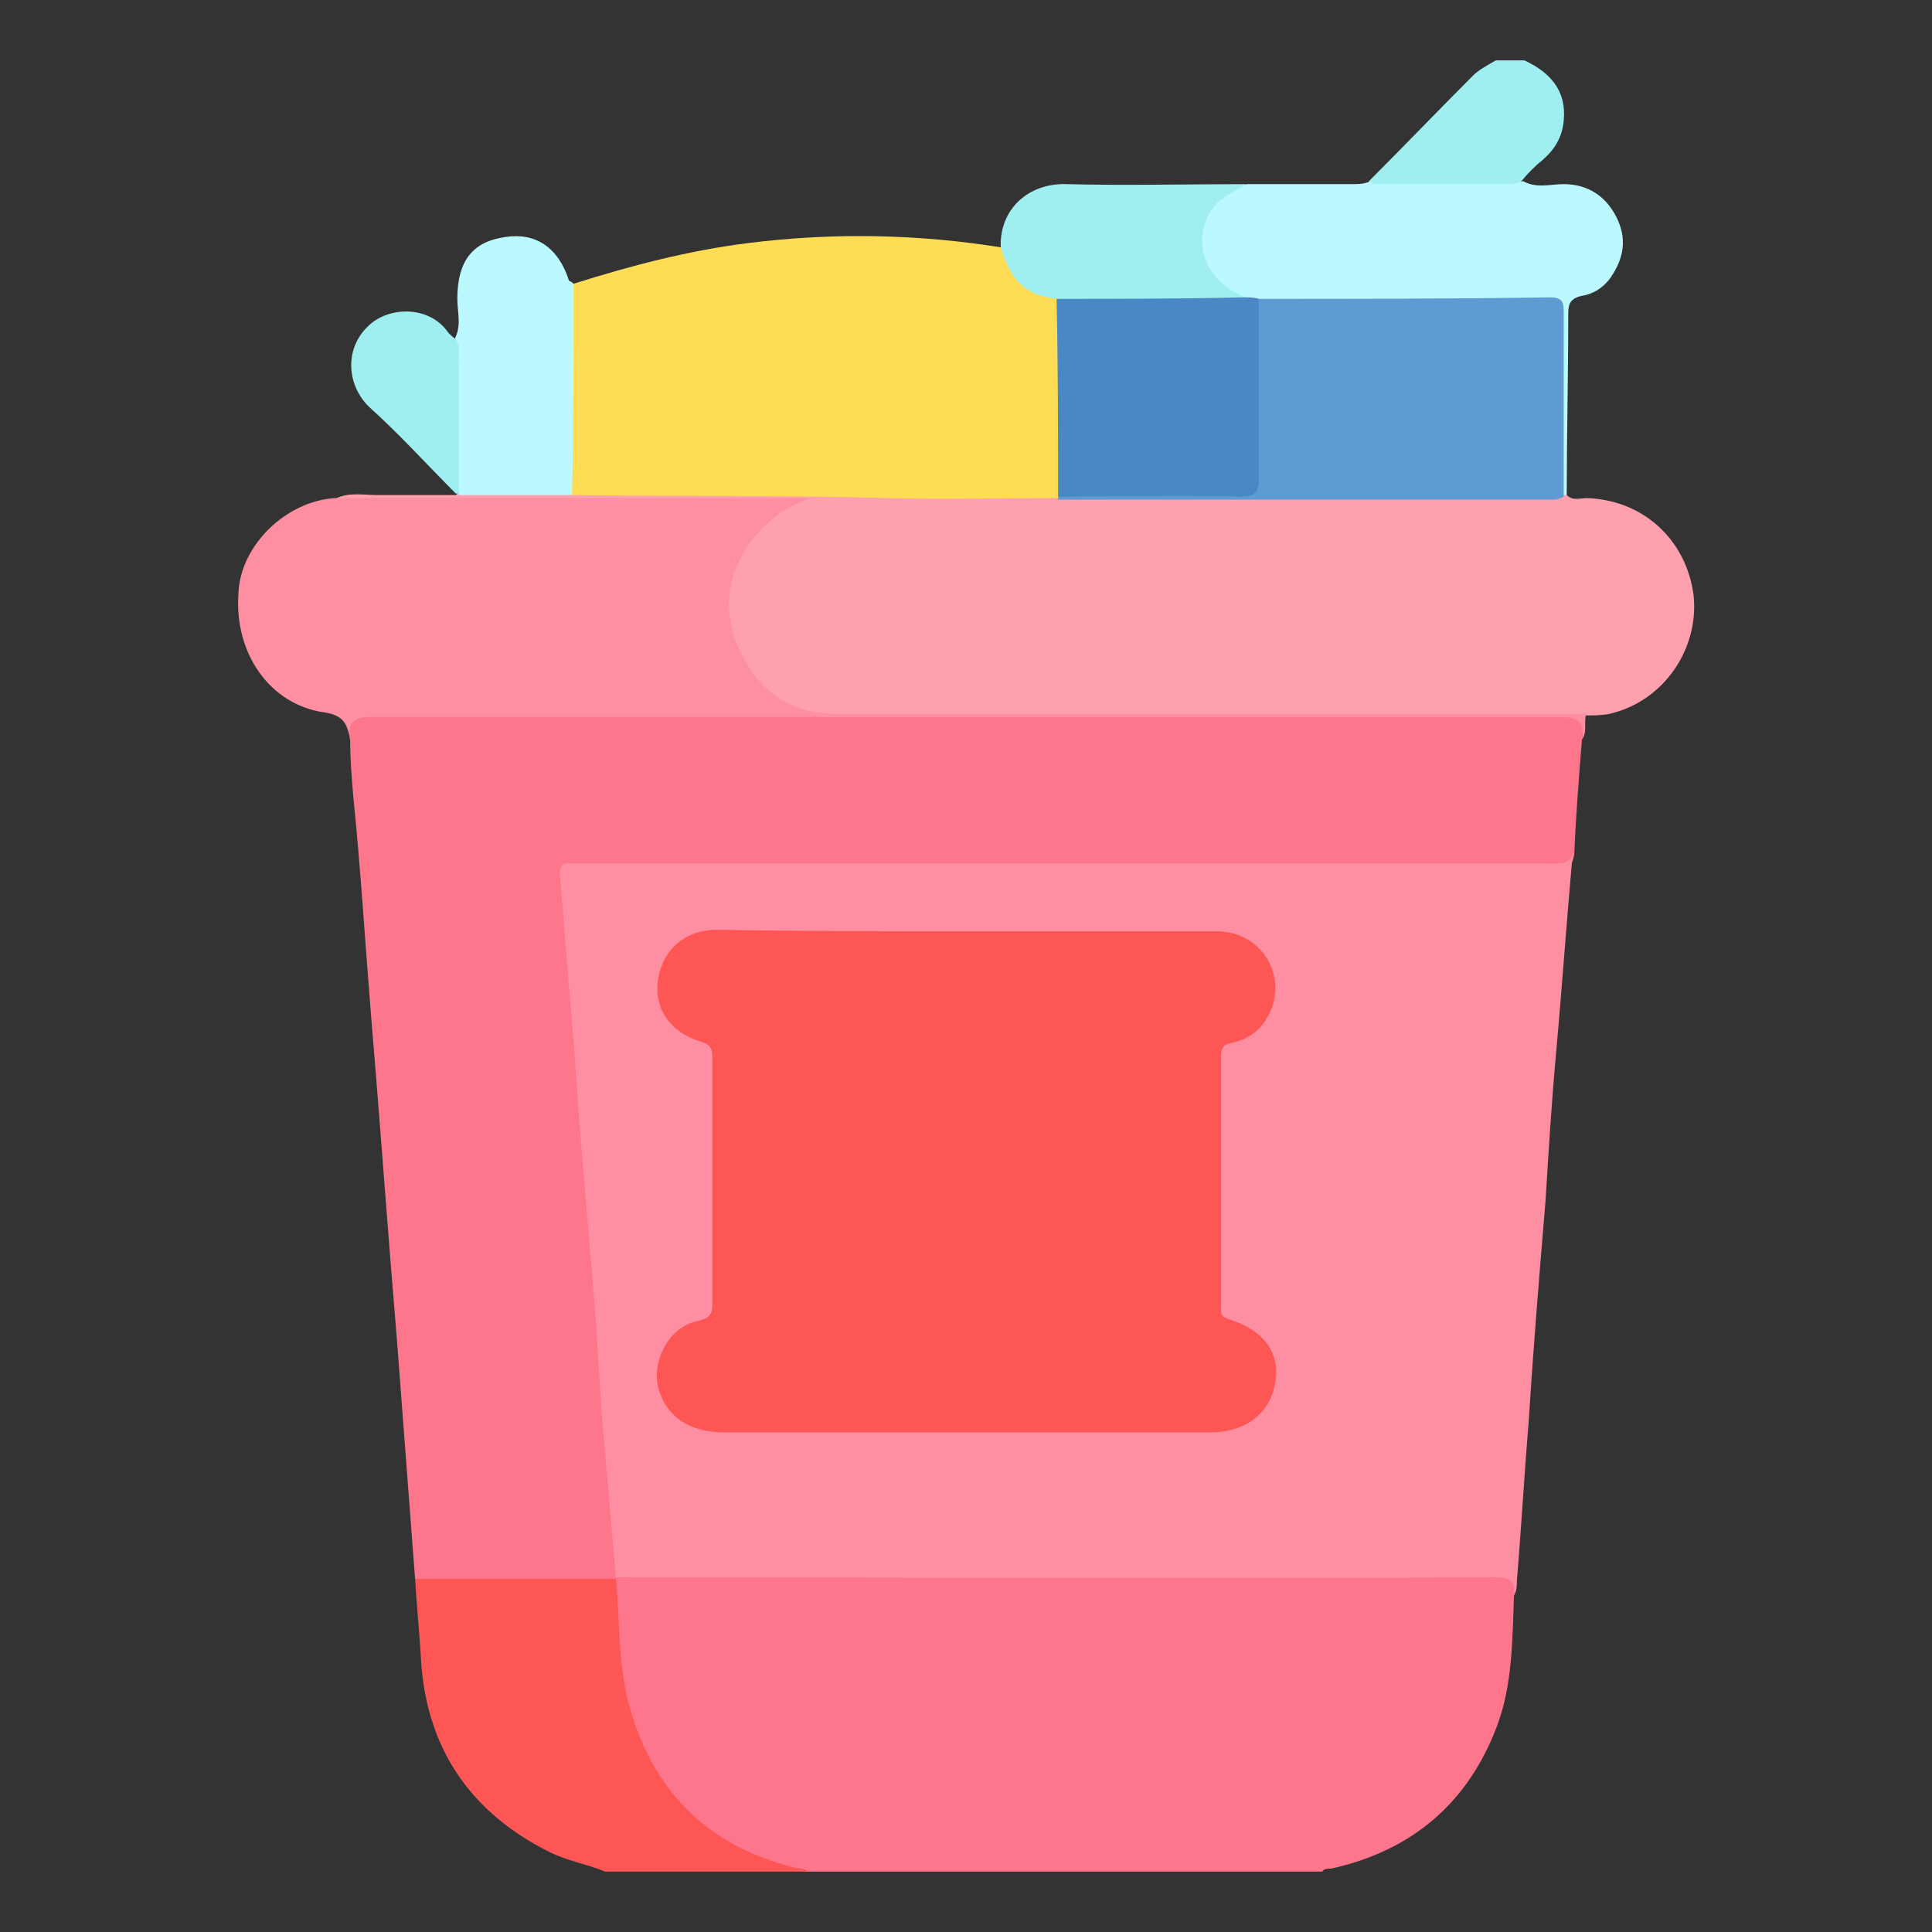 <?xml version="1.0" encoding="utf-8"?>
<!-- Generator: Adobe Illustrator 23.0.0, SVG Export Plug-In . SVG Version: 6.00 Build 0)  -->
<svg version="1.1" id="Layer_1" xmlns="http://www.w3.org/2000/svg" xmlns:xlink="http://www.w3.org/1999/xlink" x="0px" y="0px"
	 width="128px" height="128px" viewBox="0 0 128 128" style="enable-background:new 0 0 128 128;" xml:space="preserve">
<rect x="0" y="0" width="128" height="128" fill="#333333" stroke="none"/>
<style type="text/css">
	.st0{fill:#FE768C;}
	.st1{fill:#FE5555;}
	.st2{fill:#9FEFF1;}
	.st3{fill:#FEA0AE;}
	.st4{fill:#FEDD55;}
	.st5{fill:#FE8EA1;}
	.st6{fill:#BCF9FE;}
	.st7{fill:#5E9BD2;}
	.st8{fill:#4A87C5;}
</style>
<g>
	<path class="st0" d="M100.3,105.8c-0.1,2.9-0.1,5.8-1.1,8.5c-1.9,5.1-5.6,8.3-11,9.5c-0.2,0-0.5,0-0.6,0.2c-11.4,0-22.8,0-34.2,0
		c-6.5-0.5-11.6-6.6-12.4-12.1c-0.3-2.1-0.3-4.2-0.6-6.3c0-0.4,0-0.8,0.3-1.1c0.1-0.1,0.2-0.2,0.4-0.2c0.6-0.2,1.2-0.1,1.9-0.1
		c18.3,0,36.7,0,55,0c0.4,0,0.7,0,1.1,0C100.4,104.2,100.5,104.4,100.3,105.8z"/>
	<path class="st1" d="M40.8,104.6c0.3,2.9,0.1,5.9,1,8.8c1.6,5.4,5.2,8.9,10.7,10.3c0.3,0.1,0.7,0,1,0.3c-4.5,0-8.9,0-13.4,0
		c-1.2-0.5-2.5-0.7-3.7-1.3c-5.2-2.6-8.1-6.8-8.5-12.6c-0.1-1.9-0.3-3.7-0.4-5.6c0.4-0.4,1-0.4,1.5-0.4c3.4,0,6.8,0,10.2,0
		C39.8,104.2,40.3,104.1,40.8,104.6z"/>
	<path class="st2" d="M101,4c1.7,0.8,2.8,2,2.6,4c-0.1,1.1-0.6,1.9-1.4,2.6c-0.5,0.4-1,0.9-1.4,1.4c-0.3,0.5-0.7,0.6-1.2,0.6
		c-2.6,0-5.2,0-7.8,0c-0.4,0-1,0.1-1.1-0.6c2.3-2.3,4.6-4.7,6.9-7c0.4-0.4,1-0.7,1.5-1C99.8,4,100.4,4,101,4z"/>
	<path class="st0" d="M40.8,104.6c-4.4,0-8.9,0-13.3,0c-0.4-5.3-0.8-10.6-1.2-15.8c-0.6-7.1-1.1-14.2-1.7-21.3
		c-0.4-4.9-0.7-9.9-1.2-14.8c-0.1-1.2-0.2-2.4-0.2-3.6c-0.2-1.6-0.1-1.8,1.5-1.8c9.4,0,18.8,0,28.2,0c7.5,0.1,15.1,0,22.6,0
		c8.9,0,17.8,0,26.7,0c0.4,0,0.7,0,1.1,0c1.6,0,1.7,0.1,1.5,1.8c-0.2,2.5-0.4,5-0.5,7.5c-0.1,0.7-0.4,1-1.1,1.1c-0.5,0-1.1,0-1.6,0
		c-20.6,0-41.2,0-61.7,0c-2.2,0-2.3,0-2.1,2.2c0.3,4.6,0.7,9.1,1.1,13.7c0.3,4.4,0.7,8.9,1,13.3c0.3,3.6,0.5,7.2,0.8,10.7
		c0.2,2,0.3,4,0.5,6.1C41.1,103.9,41.1,104.3,40.8,104.6L40.8,104.6z"/>
	<path class="st3" d="M103.8,32.8c0.4,0.4,0.9,0.2,1.3,0.2c3.7,0.1,6.6,2.7,7.1,6.4c0.4,3.6-2,7.1-5.6,7.9c-0.5,0.1-1.1,0.1-1.6,0.1
		c-0.3,0.2-0.7,0.1-1,0.1c-16.3,0-32.6,0-48.9,0c-4,0-6.3-3-6.9-5.7c-0.7-3.2,0.9-6.9,3.7-8.3c0.3-0.1,0.6-0.2,0.7-0.2
		c-0.6,0.2-1.4,0.1-2.1,0.1c-8.8,0-17.6,0-26.3,0c-0.6,0-1.3,0.2-1.9-0.4c0.9-0.4,1.8-0.2,2.7-0.2c1.7,0,3.5,0,5.2,0
		c0.1-0.1,0.2-0.2,0.4-0.2c2.5-0.3,4.9-0.1,7.4-0.1c4.8-0.1,9.6-0.2,14.4,0c5.9,0.2,11.8,0.1,17.7,0.2c10.8,0,21.7-0.1,32.5,0
		c0.3,0,0.5,0,0.8,0C103.6,32.7,103.7,32.7,103.8,32.8z"/>
	<path class="st4" d="M70.1,33c-3.8,0-7.6,0.1-11.4,0c-6.9-0.2-13.9-0.1-20.8-0.2c-0.4-0.5-0.3-1-0.3-1.6c0-3.6,0-7.2,0-10.8
		c0-0.6-0.1-1.2,0.4-1.6c3.8-1.2,7.6-2.2,11.6-2.7c5.6-0.7,11.2-0.6,16.8,0.3c0.3,0.2,0.4,0.5,0.6,0.9c0.5,1,1.3,1.7,2.4,2.1
		c0.4,0.1,0.9,0.1,1,0.7c0.3,1.6,0.1,3.2,0.1,4.8c0,2.6,0.1,5.2-0.1,7.8C70.3,32.8,70.2,32.9,70.1,33z"/>
	<path class="st5" d="M22.2,33c10.5,0,20.9,0,31.4,0c-1.5,0.6-2.8,1.5-3.8,2.8c-1.7,2.3-2,4.8-0.7,7.5c1.3,2.6,3.4,4,6.3,4
		c16.6,0,33.1,0,49.7,0c-0.2,0.5,0.1,1.2-0.3,1.7c0.2-1.2-0.3-1.5-1.5-1.5c-26.2,0-52.4,0-78.6,0c-1.2,0-1.7,0.3-1.5,1.5
		c-0.2-1-0.4-1.6-1.7-1.8c-3.6-0.5-6-3.9-5.7-7.9C15.9,36.2,18.9,33.2,22.2,33z"/>
	<path class="st6" d="M103.8,32.8L103.8,32.8l-0.2,0c-0.5-0.5-0.4-1.1-0.4-1.8c0-3.2,0-6.3,0-9.5c0-1.4-0.1-1.5-1.5-1.5
		c-6,0-12,0-18,0c-0.3,0-0.7,0-1-0.1c-2.8-0.6-4.3-3.9-2.4-6.4c0.6-0.8,1.4-1.1,2.3-1.3c2.3,0,4.6,0,6.9,0c0.5,0,0.9,0,1.3-0.2
		c0.2,0.3,0.5,0.2,0.7,0.2c2.8,0,5.6,0,8.4,0c0.4,0,0.7-0.1,1-0.2c0.9,0.5,1.8,0.2,2.7,0.2c1.6,0,2.8,0.8,3.5,2.2
		c0.7,1.4,0.5,2.7-0.4,4c-0.5,0.7-1.2,1.1-1.9,1.2c-0.9,0.2-0.9,0.7-0.9,1.3C103.9,24.9,103.8,28.9,103.8,32.8z"/>
	<path class="st6" d="M38,18.8c0,4.7,0,9.4-0.1,14c-2.5,0-5,0-7.5,0c-0.2-0.4-0.4-0.8-0.4-1.2c0-2.8,0-5.7,0-8.5
		c0-0.2,0-0.4,0.1-0.6c0.5-0.9,0.2-1.8,0.2-2.7c0-2.5,1-3.8,3.2-4.1c2-0.3,3.5,0.7,4.2,2.9C37.9,18.7,37.9,18.7,38,18.8z"/>
	<path class="st2" d="M82.5,12.2c-0.6,0.5-1.4,0.7-2,1.4c-1.4,1.7-1.3,4.7,2,6.1c-0.4,0.4-0.9,0.4-1.4,0.4c-3.2,0-6.5,0-9.7,0
		c-0.5,0-0.9,0-1.3-0.3c-2.1-0.2-3.1-1.1-3.8-3.4c-0.1-2.5,1.8-4.3,4.4-4.2C74.6,12.3,78.6,12.2,82.5,12.2z"/>
	<path class="st2" d="M30.2,22.5c0.3,0.4,0.2,0.9,0.2,1.3c0,3,0,6,0,8.9c-0.1,0-0.2,0-0.2,0c-1.9-1.9-3.7-3.9-5.7-5.7
		c-1.5-1.4-1.7-3.8-0.2-5.3c1.3-1.4,4-1.5,5.3,0.2C29.8,22.2,30,22.3,30.2,22.5z"/>
	<path class="st5" d="M40.8,104.5c-0.3-3.5-0.6-7-0.9-10.4c-0.2-2.5-0.3-5-0.5-7.6c-0.3-3.6-0.6-7.1-0.9-10.7
		c-0.2-2.2-0.3-4.5-0.5-6.7c-0.3-3.7-0.6-7.4-0.9-11.1c0-0.5,0-0.8,0.6-0.8c0.3,0,0.6,0,0.9,0c21.4,0,42.7,0,64.1,0
		c0.6,0,1.3,0.1,1.5-0.7c-0.4,4.4-0.7,8.8-1.1,13.2c-0.3,3.3-0.5,6.5-0.7,9.8c-0.4,4.8-0.8,9.6-1.1,14.4c-0.3,3.6-0.5,7.2-0.8,10.8
		c0,0.3,0,0.7-0.2,1c0.1-1.1-0.4-1.2-1.4-1.2C79.6,104.6,60.2,104.5,40.8,104.5z"/>
	<path class="st7" d="M83.4,19.8c6.4,0,12.9,0,19.3-0.1c0.9,0,0.9,0.4,0.9,1.1c0,4,0,8,0,12.1c-0.3,0.2-0.6,0.2-0.9,0.2
		c-10.9,0-21.8,0-32.6,0c0-0.1,0-0.1,0-0.2c0.5-0.5,1.1-0.4,1.7-0.4c3.3,0,6.5,0,9.8,0c1.4,0,1.4-0.1,1.5-1.5c0-3.2,0-6.4,0-9.6
		C83.1,20.8,83,20.2,83.4,19.8z"/>
	<path class="st8" d="M83.4,19.8c0,4,0,7.9,0,11.9c0,0.9-0.2,1.2-1.2,1.2c-4-0.1-8.1,0-12.1,0c0-4.4,0-8.7-0.1-13.1
		c4.1,0,8.3,0,12.4-0.1C82.8,19.7,83.1,19.7,83.4,19.8z"/>
	<path class="st1" d="M64.1,61.7c5.5,0,11,0,16.5,0c3.1,0,4.9,3.2,3.3,5.8c-0.5,0.9-1.4,1.4-2.3,1.6c-0.6,0.1-0.7,0.4-0.7,0.9
		c0,5.5,0,11,0,16.5c0,0.4-0.1,0.7,0.5,0.9c2.3,0.7,3.4,2.2,3.1,4.1c-0.3,2.1-1.9,3.4-4.4,3.4c-0.5,0-1.1,0-1.6,0
		c-10.2,0-20.3,0-30.5,0c-2.4,0-3.9-1.1-4.4-3c-0.4-1.6,0.6-4,2.7-4.4c0.8-0.2,0.9-0.5,0.9-1.2c0-5.4,0-10.8,0-16.2
		c0-0.6-0.1-0.9-0.8-1.1c-2-0.6-3.1-2.2-2.8-4.1c0.3-2,1.8-3.3,3.9-3.3C53,61.7,58.5,61.7,64.1,61.7z"/>
</g>
</svg>
